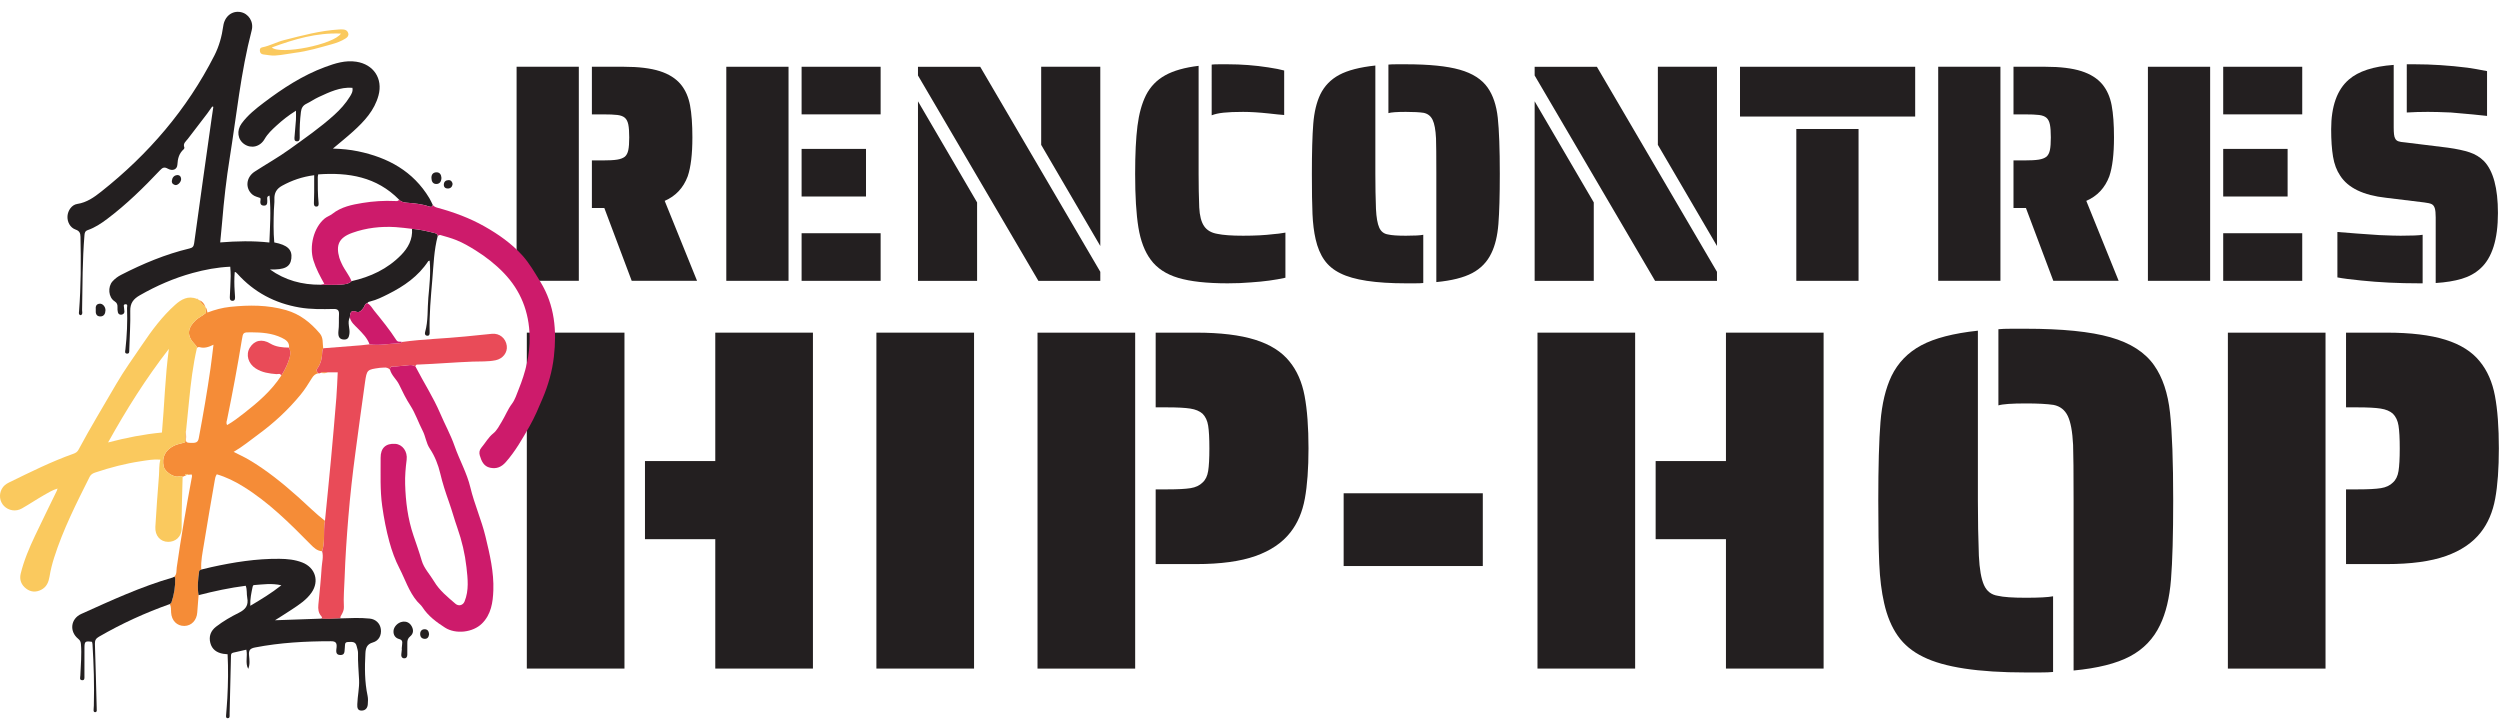 <?xml version="1.0" encoding="utf-8"?>
<!-- Generator: Adobe Illustrator 16.0.0, SVG Export Plug-In . SVG Version: 6.00 Build 0)  -->
<!DOCTYPE svg PUBLIC "-//W3C//DTD SVG 1.1//EN" "http://www.w3.org/Graphics/SVG/1.1/DTD/svg11.dtd">
<svg version="1.1" id="Calque_1" xmlns="http://www.w3.org/2000/svg" xmlns:xlink="http://www.w3.org/1999/xlink" x="0px" y="0px"
	 width="522.266px" height="151.953px" viewBox="0 0 522.266 151.953" enable-background="new 0 0 522.266 151.953"
	 xml:space="preserve">
<g>
	<path fill="#231F20" d="M107.92,13.947h13v44.72h-13V13.947z M126.25,43.458h-2.6v-9.945h2.21c1.343,0,2.361-0.054,3.055-0.163
		c0.692-0.108,1.235-0.314,1.625-0.618c0.346-0.303,0.585-0.758,0.715-1.365c0.13-0.606,0.195-1.495,0.195-2.665
		s-0.065-2.069-0.195-2.698c-0.13-0.627-0.369-1.094-0.715-1.397c-0.348-0.303-0.856-0.498-1.528-0.585
		c-0.672-0.086-1.722-0.13-3.152-0.13h-2.21v-9.945h6.695c3.077,0,5.568,0.304,7.475,0.91c1.906,0.607,3.38,1.539,4.42,2.795
		c0.953,1.17,1.593,2.623,1.917,4.355c0.325,1.734,0.488,3.965,0.488,6.695c0,3.51-0.325,6.219-0.975,8.125
		c-0.91,2.427-2.514,4.139-4.81,5.135l6.76,16.705h-13.65L126.25,43.458z"/>
	<path fill="#231F20" d="M151.729,13.947h13v44.72h-13V13.947z M167.459,13.947h16.51v9.945h-16.51V13.947z M167.459,31.107h13.455
		v9.945h-13.455V31.107z M167.459,48.723h16.51v9.945h-16.51V48.723z"/>
	<path fill="#231F20" d="M191.77,15.768v-1.82h13l25.09,42.835v1.885h-12.935L191.77,15.768z M191.77,21.163l12.35,21.125v16.38
		h-12.35V21.163z M217.509,30.263V13.947h12.35v37.44L217.509,30.263z"/>
	<path fill="#231F20" d="M246.141,58.05c-2.535-0.757-4.453-2.025-5.752-3.802c-1.257-1.69-2.113-3.933-2.568-6.728
		c-0.455-2.795-0.682-6.533-0.682-11.212c0-4.117,0.162-7.453,0.487-10.01c0.325-2.556,0.92-4.701,1.788-6.435
		c0.91-1.776,2.242-3.152,3.998-4.127c1.755-0.975,4.083-1.635,6.987-1.982v22.555c0,2.427,0.042,4.767,0.13,7.02
		c0.086,1.733,0.423,3.034,1.008,3.9c0.585,0.867,1.505,1.409,2.762,1.625c1.213,0.26,3.012,0.39,5.395,0.39
		c2.471,0,4.571-0.108,6.305-0.325c0.693-0.042,1.538-0.151,2.535-0.325v9.425c-2.123,0.477-4.528,0.801-7.215,0.975
		c-1.474,0.13-3.099,0.195-4.875,0.195C252.11,59.188,248.676,58.808,246.141,58.05z M253.128,13.493
		c0.346-0.043,0.888-0.065,1.625-0.065h1.69c2.903,0,5.742,0.218,8.516,0.65c1.43,0.217,2.535,0.434,3.314,0.65v9.295
		c-0.65-0.042-1.733-0.151-3.25-0.325c-2.037-0.216-3.813-0.325-5.33-0.325c-1.69,0-3.045,0.055-4.063,0.163
		c-1.019,0.108-1.853,0.292-2.502,0.552V13.493z"/>
	<path fill="#231F20" d="M280.038,57.107c-1.431-0.692-2.558-1.625-3.38-2.795c-0.824-1.17-1.43-2.622-1.82-4.355
		c-0.348-1.517-0.563-3.26-0.65-5.232c-0.087-1.972-0.129-4.778-0.129-8.417c0-4.55,0.097-8.038,0.292-10.465
		c0.194-2.426,0.683-4.462,1.462-6.11c0.867-1.776,2.188-3.141,3.965-4.095c1.777-0.953,4.291-1.603,7.541-1.95v22.62
		c0,2.557,0.042,5.005,0.129,7.345c0.087,1.777,0.314,3.078,0.684,3.9c0.367,0.824,0.984,1.3,1.852,1.43
		c0.736,0.174,1.972,0.26,3.705,0.26c1.777,0,2.99-0.065,3.641-0.195v10.075c-0.391,0.042-0.975,0.065-1.756,0.065h-1.885
		C287.36,59.188,282.811,58.495,280.038,57.107z M300.059,36.308c0-3.77-0.023-6.24-0.065-7.41
		c-0.087-1.776-0.325-3.065-0.716-3.868c-0.39-0.801-1.018-1.289-1.885-1.462c-0.867-0.13-2.102-0.195-3.705-0.195
		c-1.863,0-3.077,0.087-3.64,0.26v-10.14c0.39-0.043,0.976-0.065,1.755-0.065h1.885c4.854,0,8.613,0.38,11.277,1.138
		c2.666,0.759,4.604,2.005,5.818,3.737c1.126,1.604,1.83,3.705,2.112,6.305c0.281,2.6,0.423,6.5,0.423,11.7
		c0,4.55-0.098,8.05-0.293,10.498c-0.195,2.448-0.683,4.475-1.463,6.077c-0.867,1.82-2.199,3.208-3.997,4.16
		c-1.799,0.954-4.302,1.583-7.507,1.885V36.308z"/>
	<path fill="#231F20" d="M320.598,15.768v-1.82h13l25.09,42.835v1.885h-12.935L320.598,15.768z M320.598,21.163l12.351,21.125v16.38
		h-12.351V21.163z M346.338,30.263V13.947h12.35v37.44L346.338,30.263z"/>
	<path fill="#231F20" d="M363.497,13.947h36.595v10.4h-36.595V13.947z M375.262,26.947h13v31.72h-13V26.947z"/>
	<path fill="#231F20" d="M404.902,13.947h13v44.72h-13V13.947z M423.232,43.458h-2.601v-9.945h2.21c1.343,0,2.361-0.054,3.055-0.163
		c0.693-0.108,1.235-0.314,1.625-0.618c0.347-0.303,0.586-0.758,0.715-1.365c0.131-0.606,0.195-1.495,0.195-2.665
		s-0.064-2.069-0.195-2.698c-0.129-0.627-0.368-1.094-0.715-1.397c-0.348-0.303-0.855-0.498-1.527-0.585
		c-0.672-0.086-1.723-0.13-3.152-0.13h-2.21v-9.945h6.694c3.077,0,5.568,0.304,7.476,0.91c1.906,0.607,3.38,1.539,4.42,2.795
		c0.952,1.17,1.593,2.623,1.917,4.355c0.326,1.734,0.488,3.965,0.488,6.695c0,3.51-0.325,6.219-0.975,8.125
		c-0.91,2.427-2.514,4.139-4.811,5.135l6.76,16.705h-13.65L423.232,43.458z"/>
	<path fill="#231F20" d="M448.712,13.947h13v44.72h-13V13.947z M464.441,13.947h16.51v9.945h-16.51V13.947z M464.441,31.107h13.455
		v9.945h-13.455V31.107z M464.441,48.723h16.51v9.945h-16.51V48.723z"/>
	<path fill="#231F20" d="M508.836,45.473c0-0.91-0.064-1.57-0.194-1.983c-0.13-0.411-0.348-0.692-0.65-0.845
		c-0.304-0.151-0.823-0.27-1.56-0.357l-7.995-0.975c-4.724-0.52-7.909-2.058-9.556-4.615c-0.736-1.083-1.234-2.405-1.494-3.965
		s-0.391-3.466-0.391-5.72c0-4.81,1.235-8.276,3.705-10.4c1.992-1.732,5.113-2.751,9.36-3.055v13.065c0,0.563,0.021,1.04,0.065,1.43
		c0.042,0.39,0.129,0.694,0.26,0.91c0.13,0.26,0.346,0.445,0.649,0.553c0.303,0.108,0.758,0.185,1.365,0.228l8.97,1.105
		c1.863,0.26,3.381,0.585,4.551,0.975c1.17,0.39,2.166,0.998,2.989,1.82c1.95,2.037,2.925,5.655,2.925,10.855
		c0,5.503-1.213,9.36-3.64,11.57c-1.083,0.998-2.395,1.723-3.933,2.178c-1.539,0.455-3.348,0.748-5.428,0.877V45.473z
		 M493.301,58.603c-2.209-0.216-3.878-0.433-5.004-0.65v-9.49c2.556,0.217,5.48,0.434,8.774,0.65c2.08,0.087,3.553,0.13,4.42,0.13
		c2.341,0,3.878-0.065,4.615-0.195v10.14h-0.715C501.058,59.188,497.027,58.993,493.301,58.603z M512.021,23.502
		c-1.994-0.086-3.598-0.13-4.811-0.13c-1.56,0-3.033,0.043-4.42,0.13V13.427h1.625c3.553,0,7.236,0.239,11.051,0.715
		c1.213,0.173,2.577,0.412,4.095,0.715v9.36C518.131,24.045,515.617,23.806,512.021,23.502z"/>
	<path fill="#231F20" d="M110.055,69.492h20.4v70.176h-20.4V69.492z M149.427,112.638h-14.688v-16.32h14.688V69.492h20.4v70.176
		h-20.4V112.638z"/>
	<path fill="#231F20" d="M183.085,69.492h20.4v70.176h-20.4V69.492z"/>
	<path fill="#231F20" d="M216.744,69.492h20.4v70.176h-20.4V69.492z M241.428,102.233h2.448c2.175,0,3.79-0.085,4.845-0.255
		c1.054-0.169,1.887-0.561,2.499-1.173c0.612-0.544,1.002-1.343,1.173-2.397c0.169-1.053,0.255-2.635,0.255-4.742
		s-0.086-3.688-0.255-4.744c-0.17-1.053-0.561-1.887-1.173-2.498c-0.612-0.544-1.463-0.9-2.55-1.071
		c-1.089-0.169-2.687-0.255-4.794-0.255h-2.448V69.492h8.466c5.032,0,9.129,0.494,12.292,1.479c3.162,0.986,5.559,2.499,7.191,4.539
		c1.563,1.905,2.616,4.301,3.161,7.192c0.544,2.891,0.816,6.545,0.816,10.965c0,4.217-0.255,7.718-0.765,10.506
		c-0.511,2.789-1.515,5.135-3.01,7.037c-1.7,2.178-4.131,3.826-7.293,4.947c-3.162,1.122-7.293,1.684-12.393,1.684h-8.466V102.233z"
		/>
	<path fill="#231F20" d="M280.697,103.049h29.07v15.199h-29.07V103.049z"/>
	<path fill="#231F20" d="M321.191,69.492h20.399v70.176h-20.399V69.492z M360.563,112.638h-14.688v-16.32h14.688V69.492h20.4v70.176
		h-20.4V112.638z"/>
	<path fill="#231F20" d="M401.77,137.219c-2.244-1.086-4.013-2.549-5.304-4.385c-1.292-1.836-2.244-4.113-2.856-6.834
		c-0.545-2.38-0.885-5.117-1.02-8.211c-0.137-3.094-0.204-7.498-0.204-13.209c0-7.141,0.153-12.613,0.459-16.422
		s1.071-7.004,2.295-9.589c1.359-2.787,3.433-4.929,6.222-6.426c2.788-1.495,6.732-2.515,11.832-3.06v35.497
		c0,4.013,0.067,7.854,0.205,11.525c0.135,2.789,0.492,4.829,1.07,6.12c0.577,1.292,1.546,2.04,2.907,2.243
		c1.155,0.273,3.093,0.408,5.813,0.408c2.787,0,4.692-0.102,5.713-0.306v15.81c-0.612,0.067-1.531,0.103-2.754,0.103h-2.959
		C413.261,140.483,406.121,139.396,401.77,137.219z M433.186,104.58c0-5.916-0.035-9.793-0.102-11.629
		c-0.137-2.787-0.51-4.81-1.122-6.068c-0.612-1.258-1.599-2.023-2.958-2.295c-1.361-0.205-3.299-0.307-5.814-0.307
		c-2.924,0-4.828,0.137-5.711,0.408V68.777c0.611-0.067,1.529-0.102,2.754-0.102h2.957c7.615,0,13.516,0.596,17.697,1.785
		c4.182,1.19,7.225,3.146,9.129,5.865c1.768,2.516,2.872,5.814,3.314,9.893c0.442,4.08,0.664,10.201,0.664,18.361
		c0,7.139-0.153,12.631-0.459,16.473c-0.307,3.842-1.071,7.021-2.295,9.537c-1.361,2.855-3.453,5.033-6.273,6.527
		c-2.822,1.496-6.75,2.483-11.781,2.959V104.58z"/>
	<path fill="#231F20" d="M465.418,69.492h20.399v70.176h-20.399V69.492z M490.102,102.233h2.448c2.175,0,3.79-0.085,4.845-0.255
		c1.054-0.169,1.887-0.561,2.499-1.173c0.612-0.544,1.003-1.343,1.173-2.397c0.169-1.053,0.256-2.635,0.256-4.742
		s-0.087-3.688-0.256-4.744c-0.17-1.053-0.561-1.887-1.173-2.498c-0.612-0.544-1.463-0.9-2.55-1.071
		c-1.089-0.169-2.688-0.255-4.794-0.255h-2.448V69.492h8.466c5.032,0,9.13,0.494,12.291,1.479c3.162,0.986,5.56,2.499,7.191,4.539
		c1.563,1.905,2.616,4.301,3.161,7.192c0.544,2.891,0.816,6.545,0.816,10.965c0,4.217-0.255,7.718-0.765,10.506
		c-0.511,2.789-1.515,5.135-3.009,7.037c-1.701,2.178-4.131,3.826-7.293,4.947c-3.162,1.122-7.293,1.684-12.394,1.684h-8.466
		V102.233z"/>
</g>
<g>
	<path fill-rule="evenodd" clip-rule="evenodd" fill="#231F20" d="M73.078,66.286c-0.594,1.146,0.093,2.325-0.087,3.488
		c-0.1,0.642-0.271,1.146-1.029,1.16c-0.786,0.014-1.24-0.352-1.276-1.163c-0.008-0.197-0.013-0.397,0.012-0.59
		c0.164-1.177,0.057-2.362,0.123-3.541c0.045-0.838-0.328-1.11-1.104-1.094c-2.395,0.049-4.784,0.098-7.167-0.313
		c-5.13-0.882-9.473-3.175-12.963-7.052c-0.106-0.118-0.227-0.223-0.344-0.329c-0.018-0.015-0.06-0.002-0.208-0.002
		c-0.111,1.316-0.103,2.642-0.01,3.971c0.027,0.393,0.061,0.785,0.076,1.179c0.016,0.414-0.011,0.867-0.562,0.843
		c-0.526-0.024-0.543-0.452-0.523-0.879c0.072-1.442,0.142-2.885,0.177-4.328c0.016-0.616-0.054-1.235-0.089-1.918
		c-2.732,0.122-5.323,0.615-7.876,1.316c-3.878,1.066-7.533,2.658-11.025,4.657c-1.312,0.751-2.027,1.629-1.991,3.256
		c0.06,2.687-0.118,5.378-0.204,8.068c-0.012,0.37,0.083,0.911-0.503,0.857c-0.528-0.047-0.342-0.538-0.305-0.873
		c0.319-2.876,0.451-5.76,0.338-8.651c-0.011-0.282,0.251-0.864-0.389-0.781c-0.485,0.063-0.213,0.529-0.227,0.82
		c-0.01,0.226,0.069,0.455,0.071,0.682c0.002,0.391-0.244,0.609-0.599,0.666c-0.367,0.058-0.671-0.121-0.761-0.476
		c-0.087-0.343-0.106-0.715-0.087-1.07c0.031-0.534-0.097-0.923-0.588-1.232c-1.334-0.837-1.475-3.044-0.45-4.179
		c0.515-0.571,1.112-1.011,1.791-1.358c4.568-2.339,9.278-4.316,14.286-5.512c0.626-0.149,0.878-0.383,0.974-1.081
		C41.753,42.071,43,33.322,44.234,24.57c0.105-0.75,0.22-1.499,0.331-2.249c-0.077-0.023-0.153-0.046-0.23-0.07
		c-0.346,0.489-0.677,0.989-1.039,1.465c-1.351,1.772-2.719,3.533-4.066,5.308c-0.396,0.521-1.059,0.947-0.717,1.782
		c0.037,0.09-0.035,0.282-0.118,0.356c-0.975,0.865-1.273,1.949-1.337,3.234c-0.051,1.024-1.013,1.405-2.014,0.836
		c-0.709-0.403-1.086-0.225-1.586,0.305c-3.448,3.649-7.028,7.159-11.049,10.188c-1.262,0.951-2.574,1.825-4.077,2.345
		c-0.559,0.192-0.646,0.574-0.685,1.053c-0.432,5.207-0.41,10.428-0.499,15.647c-0.006,0.366,0.2,0.794-0.236,1.079
		c-0.563-0.075-0.424-0.497-0.398-0.831c0.4-5.177,0.409-10.362,0.3-15.549c-0.015-0.75-0.204-1.226-1.025-1.512
		c-1.151-0.4-1.784-1.637-1.689-2.842c0.09-1.144,0.887-2.336,2.034-2.508c1.992-0.3,3.534-1.406,5.008-2.574
		c9.871-7.814,17.909-17.163,23.64-28.429c0.992-1.95,1.556-3.992,1.855-6.156c0.286-2.064,1.86-3.244,3.605-2.928
		c1.676,0.303,2.809,2.016,2.335,3.829C50.3,15.083,49.426,24.059,48,32.938c-0.717,4.457-1.228,8.948-1.595,13.452
		c-0.111,1.364-0.257,2.725-0.403,4.252c3.471-0.271,6.822-0.36,10.273,0.02c0.125-3.357,0.365-6.54,0.03-9.801
		c-0.634,0.175-0.474,0.578-0.472,0.896c0.005,0.571,0.071,1.244-0.751,1.198c-0.788-0.045-0.741-0.68-0.647-1.268
		c0.014-0.088-0.028-0.186-0.05-0.318c-0.567-0.217-1.192-0.322-1.679-0.74c-1.524-1.31-1.311-3.596,0.49-4.77
		c2.416-1.575,4.941-2.975,7.284-4.668c3.188-2.304,6.428-4.535,9.351-7.185c1.248-1.131,2.364-2.366,3.249-3.799
		c0.336-0.545,0.697-1.107,0.54-1.868c-2.591-0.184-4.807,0.905-7.029,1.927c-0.891,0.409-1.705,0.985-2.587,1.414
		c-0.741,0.358-1.043,0.917-1.138,1.696c-0.209,1.697-0.293,3.399-0.257,5.107c0.011,0.471,0.056,1.054-0.57,1.044
		c-0.657-0.012-0.536-0.612-0.5-1.066c0.095-1.143,0.209-2.284,0.285-3.428c0.038-0.571,0.006-1.146,0.006-1.907
		c-1.58,0.98-2.874,2.016-4.092,3.133c-0.914,0.838-1.825,1.684-2.462,2.792c-0.933,1.617-2.77,2.053-4.217,1.08
		c-1.424-0.958-1.681-2.843-0.578-4.343c1.279-1.739,2.949-3.07,4.65-4.355c3.962-2.994,8.104-5.699,12.793-7.434
		c2.09-0.773,4.218-1.453,6.52-1.102c3.592,0.548,5.573,3.509,4.63,7.027c-0.847,3.149-2.977,5.425-5.304,7.534
		c-1.324,1.198-2.723,2.314-4.229,3.585c1.87,0.054,3.577,0.217,5.257,0.567c6.255,1.303,11.505,4.142,14.899,9.794
		c0.27,0.448,0.474,0.936,0.707,1.403c-0.1,0.53-0.442,0.443-0.806,0.319c-1.483-0.507-3.033-0.651-4.577-0.774
		c-0.646-0.053-1.206-0.157-1.652-0.643c-4.704-4.78-10.567-5.729-16.899-5.278c-0.046,0.288-0.084,0.415-0.084,0.542
		c0,1.804-0.017,3.608,0.168,5.408c0.037,0.372,0.021,0.79-0.496,0.776c-0.428-0.011-0.483-0.39-0.479-0.729
		c0.007-0.755,0.049-1.509,0.055-2.264c0.011-1.161,0.003-2.322,0.003-3.563c-2.532,0.329-4.662,1.084-6.7,2.198
		c-1.186,0.648-1.666,1.54-1.612,2.848c0.03,0.749-0.09,1.504-0.112,2.257c-0.065,2.255-0.12,4.511,0.083,6.742
		c2.764,0.525,3.787,1.507,3.568,3.355c-0.212,1.787-1.416,2.383-4.467,2.291c3.153,2.266,6.715,3.219,10.583,3.191
		c1.421,0.004,2.851,0.097,4.261-0.026c0.74-0.065,1.585-0.104,2.189-0.719c3.951-0.884,7.518-2.542,10.367-5.464
		c1.446-1.481,2.438-3.262,2.275-5.467c1.633,0.119,3.215,0.505,4.795,0.899c0.323,0.081,0.516,0.246,0.585,0.564
		c-0.799,2.997-0.878,6.081-1.139,9.146c-0.313,3.669-0.655,7.335-0.561,11.024c0.009,0.347-0.022,0.712-0.472,0.699
		c-0.485-0.015-0.582-0.389-0.472-0.773c0.667-2.345,0.46-4.774,0.671-7.16c0.225-2.554,0.528-5.121,0.285-7.748
		c-0.139,0.042-0.262,0.039-0.298,0.093c-2.08,3.174-5.065,5.236-8.391,6.898c-1.197,0.599-2.383,1.2-3.693,1.514
		c-0.251,0.06-0.525,0.097-0.645,0.386c-0.517,0.081-0.552,0.581-0.777,0.909c-0.366,0.532-0.854,1.119-1.479,0.883
		C73.201,64.656,73.173,65.451,73.078,66.286z"/>
	<path fill-rule="evenodd" clip-rule="evenodd" fill="#F58C37" d="M41.485,124.334c-0.094,1.201-0.199,2.4-0.277,3.602
		c-0.107,1.638-1.204,2.802-2.686,2.826c-1.561,0.023-2.681-1.117-2.776-2.808c-0.034-0.592,0.035-1.207-0.269-1.76
		c0.114-0.114,0.287-0.206,0.333-0.343c0.574-1.669,0.837-3.387,0.785-5.151c-0.002-0.074-0.12-0.148-0.184-0.223
		c0.566-0.538,0.419-1.289,0.512-1.938c0.882-6.195,1.942-12.358,3.092-18.507c0.052-0.283,0.169-0.571,0.031-0.911
		c-0.241,0.018-0.489,0.034-0.737,0.053c-0.191-0.158-0.393-0.202-0.643-0.053c0.103,0.055,0.186,0.099,0.269,0.143
		c-0.261,0.115-0.523,0.232-0.785,0.351c-0.286-0.31-0.592-0.118-0.91-0.063c-1.026,0.183-2.812-1.041-3.038-2.058
		c-0.435-1.959,0.298-3.422,2.093-4.356c0.761-0.397,1.615-0.46,2.362-0.751c0.199-0.827-0.098-1.631,0.208-2.386
		c0.003,0.424-0.024,0.852,0.018,1.271c0.046,0.457-0.318,1.151,0.54,1.22c1.569,0.13,1.935-0.062,2.112-1.007
		c0.909-4.851,1.755-9.711,2.45-14.598c0.223-1.563,0.396-3.136,0.612-4.874c-1.048,0.518-1.947,0.792-2.909,0.504
		c-0.229-0.07-0.372,0.036-0.539,0.13c-0.054-0.307-0.254-0.514-0.462-0.73c-1.666-1.73-1.599-3.26,0.139-4.96
		c0.66-0.645,1.518-0.999,2.208-1.606c-0.07-0.407-0.206-0.787-0.096-1.181c0.264,0.275,0.277,0.652,0.407,1.119
		c1.553-0.59,3.119-1.015,4.737-1.184c3.932-0.409,7.827-0.43,11.69,0.682c2.929,0.842,5.122,2.617,7.037,4.868
		c0.784,0.923,0.545,2.05,0.711,3.099c-0.07,0.25-0.191,0.5-0.199,0.752c-0.041,1.276-0.279,2.484-1.072,3.531
		c-0.303,0.4,0.036,0.66,0.238,0.943c-0.615,0.116-1,0.476-1.333,1.017c-0.728,1.178-1.466,2.366-2.341,3.435
		c-2.577,3.146-5.546,5.896-8.824,8.297c-1.662,1.218-3.247,2.538-5.179,3.672c1.159,0.591,2.188,1.052,3.154,1.621
		c3.737,2.198,7.079,4.919,10.311,7.794c1.868,1.663,3.631,3.448,5.607,4.988c-0.23,1.255-0.167,2.522-0.202,3.786
		c-0.024,0.871-0.105,1.741-0.396,2.574c-1.029-0.076-1.698-0.721-2.38-1.413c-4.374-4.438-8.782-8.842-14.135-12.14
		c-1.727-1.065-3.532-1.958-5.477-2.527c-0.299,0.443-0.357,0.858-0.429,1.281c-0.752,4.426-1.556,8.844-2.253,13.277
		c-0.278,1.763-0.682,3.524-0.559,5.337c-0.126,0.14-0.408,0.09-0.443,0.331C41.374,120.98,41.185,122.651,41.485,124.334z
		 M60.385,72.615c0.116-1.146-0.688-1.648-1.523-2.052c-2.029-0.982-4.226-1.127-6.433-1.142c-1.652-0.01-1.652,0.011-1.914,1.622
		c-0.903,5.534-1.935,11.042-3.062,16.535c-0.075,0.366-0.285,0.746-0.003,1.22c1.261-0.717,2.393-1.593,3.521-2.473
		c2.928-2.283,5.733-4.69,7.781-7.846c0.576-0.882,1.048-1.821,1.423-2.797C60.554,74.697,60.898,73.677,60.385,72.615z"/>
	<path fill-rule="evenodd" clip-rule="evenodd" fill="#FAC95E" d="M42.941,64.172c-0.11,0.394,0.025,0.774,0.096,1.181
		c-0.69,0.607-1.547,0.961-2.208,1.606c-1.738,1.7-1.805,3.23-0.139,4.96c0.208,0.216,0.408,0.423,0.462,0.731
		c-0.852,3.666-1.293,7.393-1.658,11.13c-0.203,2.076-0.418,4.148-0.627,6.222c-0.305,0.755-0.009,1.559-0.208,2.386
		c-0.747,0.291-1.601,0.354-2.362,0.751c-1.795,0.935-2.528,2.397-2.093,4.356c0.226,1.017,2.011,2.24,3.038,2.058
		c0.318-0.056,0.625-0.247,0.91,0.063c-0.083,3.541-0.227,7.082-0.203,10.627c0.014,2.012-1.379,2.966-2.828,2.955
		c-1.632-0.01-2.771-1.301-2.667-3.124c0.206-3.565,0.473-7.127,0.752-10.688c0.084-1.076-0.017-2.161,0.294-3.37
		c-1.448-0.111-2.765,0.141-4.064,0.336c-3.247,0.486-6.417,1.313-9.531,2.356c-0.517,0.173-0.923,0.394-1.188,0.923
		c-2.755,5.502-5.54,10.99-7.412,16.882c-0.408,1.284-0.735,2.579-0.952,3.911c-0.185,1.137-0.589,2.198-1.746,2.786
		c-1.114,0.565-2.181,0.484-3.137-0.24c-1.019-0.773-1.456-1.86-1.144-3.139c0.674-2.754,1.779-5.353,2.987-7.902
		c1.489-3.142,3.031-6.26,4.548-9.387c0.055-0.114,0.083-0.237,0.166-0.484c-1.098,0.332-1.977,0.879-2.859,1.385
		c-1.557,0.89-3.046,1.899-4.607,2.782c-1.259,0.713-2.769,0.45-3.724-0.521c-0.911-0.926-1.1-2.381-0.466-3.557
		c0.342-0.635,0.88-1.045,1.512-1.353c4.423-2.155,8.823-4.362,13.472-6.008c0.451-0.16,0.808-0.385,1.043-0.828
		c2.489-4.658,5.239-9.165,7.887-13.734c1.648-2.845,3.575-5.487,5.404-8.198c2.021-2.995,4.177-5.908,6.887-8.335
		c1.282-1.149,2.723-1.993,4.559-1.251c0.09,0.045,0.181,0.091,0.271,0.137c0.098,0.05,0.194,0.1,0.291,0.149
		c0.28,0.544,0.712,0.953,1.189,1.32C42.945,64.07,42.963,64.112,42.941,64.172z M35.279,72.882
		c-4.825,6.228-8.87,12.657-12.7,19.549c3.823-0.999,7.462-1.715,11.253-2.076C34.352,84.596,34.477,78.843,35.279,72.882z"/>
	<path fill-rule="evenodd" clip-rule="evenodd" fill="#CD1B6B" d="M83.372,41.708c0.446,0.486,1.006,0.59,1.652,0.643
		c1.544,0.123,3.093,0.267,4.577,0.774c0.364,0.124,0.706,0.211,0.806-0.319c0.242,0.333,0.604,0.492,0.971,0.591
		c3.429,0.93,6.74,2.149,9.843,3.905c2.908,1.646,5.644,3.562,7.877,6.031c1.503,1.659,2.63,3.647,3.813,5.581
		c2.984,4.875,3.416,10.152,2.8,15.601c-0.342,3.012-1.167,5.927-2.372,8.751c-0.829,1.942-1.634,3.894-2.679,5.723
		c-1.495,2.62-2.977,5.255-4.996,7.548c-0.926,1.051-1.958,1.463-3.28,1.174c-1.353-0.293-1.804-1.411-2.15-2.554
		c-0.162-0.539-0.102-1.127,0.291-1.588c0.856-1.004,1.46-2.183,2.542-3.049c0.741-0.59,1.214-1.556,1.74-2.414
		c0.753-1.226,1.257-2.579,2.14-3.749c0.651-0.862,0.985-1.977,1.398-3.003c1.433-3.547,2.382-7.192,2.299-11.064
		c-0.109-5.123-1.842-9.573-5.404-13.269c-1.753-1.817-3.725-3.368-5.875-4.71c-1.304-0.815-2.624-1.586-4.044-2.155
		c-1.082-0.433-2.218-0.736-3.341-1.063c-0.145-0.042-0.349,0.114-0.525,0.177c-0.069-0.319-0.262-0.485-0.585-0.565
		c-1.581-0.395-3.163-0.78-4.795-0.899c-1.134-0.123-2.268-0.289-3.407-0.36c-3.097-0.194-6.157,0.15-9.066,1.195
		c-2.792,1.002-3.48,2.525-2.707,5.229c0.125,0.436,0.33,0.851,0.517,1.267c0.571,1.258,1.521,2.303,2.02,3.601
		c-0.604,0.615-1.449,0.654-2.189,0.719c-1.41,0.124-2.84,0.03-4.261,0.026c0.237-0.062,0.473-0.124,0.761-0.2
		c-0.895-1.612-1.74-3.16-2.273-4.9c-0.894-2.915,0.04-6.838,2.364-8.745c0.472-0.387,1.104-0.578,1.586-0.958
		c1.859-1.474,4.106-1.924,6.331-2.286c2.222-0.362,4.487-0.506,6.752-0.4C82.814,42.009,83.177,42.088,83.372,41.708z"/>
	<path fill-rule="evenodd" clip-rule="evenodd" fill="#CD1B6B" d="M86.79,76.557c1.687,3.293,3.719,6.402,5.175,9.819
		c0.969,2.274,2.182,4.457,2.992,6.782c1.019,2.924,2.586,5.658,3.301,8.652c0.837,3.514,2.33,6.804,3.169,10.299
		c0.888,3.695,1.777,7.425,1.635,11.24c-0.092,2.471-0.444,5.014-2.39,6.926c-1.885,1.854-5.472,2.275-7.711,0.838
		c-1.801-1.155-3.516-2.421-4.71-4.267c-0.294-0.455-0.751-0.793-1.108-1.218c-1.729-2.053-2.504-4.597-3.705-6.92
		c-0.901-1.748-1.563-3.588-2.083-5.485c-0.675-2.465-1.152-4.959-1.509-7.495c-0.475-3.373-0.309-6.746-0.33-10.121
		c-0.011-2.02,1.091-3.02,3.056-2.882c1.519,0.106,2.603,1.596,2.379,3.339c-0.217,1.693-0.366,3.394-0.314,5.101
		c0.106,3.645,0.556,7.219,1.74,10.709c0.589,1.738,1.212,3.477,1.726,5.249c0.465,1.608,1.716,2.881,2.574,4.329
		c1.132,1.907,2.826,3.259,4.462,4.671c0.689,0.595,1.583,0.329,1.907-0.463c0.961-2.348,0.669-4.775,0.402-7.171
		c-0.311-2.789-0.963-5.545-1.89-8.176c-0.634-1.795-1.123-3.636-1.762-5.431c-0.691-1.948-1.342-3.918-1.819-5.953
		c-0.429-1.828-1.129-3.631-2.211-5.248c-0.744-1.109-0.854-2.513-1.476-3.707c-0.898-1.728-1.512-3.625-2.56-5.246
		c-0.914-1.412-1.637-2.886-2.354-4.387c-0.524-1.098-1.581-1.888-1.903-3.121c-0.021-0.421,0.119-0.689,0.599-0.666
		c0.809,0.038,1.604-0.126,2.402-0.17C85.238,76.342,86.055,76.052,86.79,76.557z"/>
	<path fill-rule="evenodd" clip-rule="evenodd" fill="#E94B58" d="M86.79,76.557c-0.735-0.504-1.552-0.215-2.317-0.172
		c-0.799,0.044-1.593,0.208-2.402,0.17c-0.48-0.023-0.62,0.245-0.599,0.666c-0.348-0.339-0.755-0.49-1.246-0.431
		c-0.293,0.036-0.593,0.015-0.883,0.054c-2.657,0.367-2.708,0.362-3.094,3.042c-0.695,4.829-1.325,9.669-1.979,14.504
		c-0.614,4.543-1.123,9.096-1.499,13.664c-0.347,4.211-0.637,8.426-0.78,12.65c-0.069,2.03-0.263,4.056-0.149,6.095
		c0.033,0.597-0.213,1.155-0.517,1.666c-0.138,0.233-0.291,0.438-0.165,0.72c-1.395,0.077-2.79,0.162-4.188,0.059
		c0.296-0.104,0.424-0.208,0.145-0.521c-0.609-0.675-0.696-1.5-0.611-2.381c0.254-2.593,0.531-5.187,0.689-7.786
		c0.07-1.122,0.429-2.253,0.094-3.39c0.291-0.833,0.372-1.703,0.396-2.574c0.035-1.264-0.028-2.531,0.204-3.786
		c0.421-4.296,0.861-8.589,1.26-12.886c0.396-4.267,0.769-8.537,1.116-12.81c0.145-1.776,0.194-3.561,0.287-5.327
		c-0.747,0-1.399,0-2.051,0c-0.504,0.051-1.026-0.141-1.516,0.114c-0.151,0.106-0.315,0.137-0.493,0.085
		c-0.202-0.283-0.542-0.543-0.238-0.943c0.793-1.047,1.031-2.254,1.072-3.531c0.007-0.252,0.129-0.501,0.199-0.752
		c2.643-0.208,5.286-0.412,7.93-0.626c0.583-0.047,1.166-0.13,1.749-0.196c2.02,0.3,4.014-0.142,6.019-0.218
		c0.247-0.009,0.602,0.002,0.798-0.281c4.371-0.604,8.786-0.697,13.172-1.142c1.855-0.188,3.711-0.378,5.568-0.559
		c1.607-0.158,2.904,0.939,3.108,2.506c0.183,1.41-0.82,2.707-2.343,3.019c-1.585,0.324-3.205,0.224-4.804,0.284
		c-3.732,0.14-7.452,0.46-11.182,0.607C87.23,76.163,86.846,76.067,86.79,76.557z"/>
	<path fill-rule="evenodd" clip-rule="evenodd" fill="#231F20" d="M66.971,129.243c1.398,0.104,2.793,0.019,4.188-0.059
		c2.033-0.063,4.068-0.168,6.098,0.043c1.255,0.132,2.14,1.019,2.303,2.19c0.175,1.254-0.406,2.442-1.66,2.793
		c-1.257,0.354-1.507,1.17-1.564,2.257c-0.158,2.984-0.172,5.956,0.458,8.903c0.121,0.566,0.084,1.18,0.042,1.763
		c-0.059,0.782-0.497,1.313-1.308,1.313c-0.877-0.003-0.905-0.665-0.885-1.337c0.05-1.701,0.455-3.37,0.372-5.089
		c-0.09-1.866-0.269-3.728-0.221-5.603c0.012-0.478-0.179-0.962-0.287-1.441c-0.239-1.059-1.087-0.864-1.819-0.854
		c-0.771,0.012-0.575,0.665-0.646,1.102c-0.112,0.675,0.137,1.64-0.941,1.616c-1.13-0.022-0.833-1.008-0.78-1.656
		c0.078-0.956-0.265-1.228-1.203-1.228c-5.314,0.006-10.598,0.289-15.834,1.303c-1.108,0.214-1.355,0.636-1.255,1.658
		c0.091,0.922,0.222,1.874-0.172,2.817c-0.686-1.24-0.08-2.639-0.397-4.012c-0.918,0.209-1.836,0.428-2.759,0.627
		c-0.427,0.094-0.439,0.383-0.448,0.737c-0.087,3.97-0.187,7.94-0.283,11.909c-0.004,0.165-0.002,0.328,0.001,0.492
		c0.006,0.283-0.028,0.558-0.391,0.549c-0.374-0.009-0.372-0.304-0.352-0.57c0.086-1.212,0.201-2.42,0.265-3.631
		c0.16-3.042,0.213-6.087,0.054-9.158c-0.348-0.033-0.64-0.048-0.925-0.096c-1.338-0.229-2.332-0.914-2.681-2.27
		c-0.352-1.369,0.077-2.523,1.199-3.395c1.48-1.149,3.109-2.082,4.774-2.911c1.377-0.685,2.045-1.536,1.739-3.124
		c-0.158-0.822-0.001-1.702-0.318-2.514c-3.348,0.428-6.61,1.13-9.846,1.965c-0.3-1.683-0.111-3.354,0.126-5.021
		c0.035-0.241,0.317-0.191,0.443-0.334c0.702-0.168,1.4-0.349,2.105-0.502c4.675-1.032,9.385-1.783,14.189-1.737
		c1.641,0.017,3.267,0.162,4.816,0.775c2.705,1.07,3.578,3.877,1.928,6.267c-1.066,1.547-2.619,2.541-4.145,3.556
		c-1.154,0.766-2.333,1.492-3.501,2.236C60.66,129.469,63.816,129.354,66.971,129.243z M52.288,126.556
		c2.254-1.339,4.381-2.615,6.495-4.287c-2.036-0.468-3.876-0.175-5.712-0.043c-0.186,0.012-0.258,0.179-0.293,0.345
		C52.517,123.836,52.221,125.095,52.288,126.556z"/>
	<path fill-rule="evenodd" clip-rule="evenodd" fill="#231F20" d="M36.413,120.478c0.064,0.074,0.182,0.148,0.184,0.223
		c0.052,1.765-0.211,3.482-0.785,5.151c-0.047,0.137-0.22,0.229-0.333,0.343c-5.14,1.826-10.081,4.081-14.805,6.817
		c-0.62,0.359-0.87,0.73-0.846,1.455c0.15,4.462,0.253,8.924,0.372,13.385c0.005,0.197,0.023,0.396,0.012,0.59
		c-0.01,0.178-0.105,0.32-0.294,0.337c-0.251,0.022-0.366-0.151-0.37-0.361c-0.006-0.326,0.047-0.653,0.055-0.98
		c0.114-4.303-0.016-8.599-0.285-12.896c-0.011-0.159-0.07-0.314-0.104-0.461c-1.432-0.201-1.565-0.096-1.571,1.295
		c-0.008,1.938,0.001,3.873-0.006,5.811c-0.002,0.375,0.1,0.935-0.458,0.914c-0.644-0.024-0.412-0.567-0.397-0.986
		c0.076-2.195,0.316-4.39,0.12-6.591c-0.04-0.446-0.183-0.763-0.558-1.065c-1.907-1.545-1.595-4.2,0.634-5.205
		c6.249-2.816,12.475-5.694,19.085-7.604C36.184,120.613,36.295,120.536,36.413,120.478z"/>
	<path fill-rule="evenodd" clip-rule="evenodd" fill="#CD1B6B" d="M84.018,71.435c-0.196,0.284-0.551,0.272-0.798,0.281
		c-2.005,0.076-3.999,0.518-6.019,0.218c-0.469-1.324-1.444-2.276-2.384-3.25c-0.695-0.719-1.519-1.336-1.739-2.397
		c0.096-0.835,0.124-1.63,1.408-1.146c0.625,0.236,1.113-0.352,1.479-0.883c0.225-0.328,0.261-0.829,0.777-0.909
		c0.667,0.338,0.993,1.018,1.429,1.555c1.613,1.988,3.24,3.974,4.624,6.136C83.127,71.558,83.616,71.292,84.018,71.435z"/>
	<path fill-rule="evenodd" clip-rule="evenodd" fill="#FAC95E" d="M57.551,11.594c-0.862,0.08-1.698-0.136-2.543-0.221
		c-0.44-0.043-0.712-0.333-0.721-0.791c-0.007-0.338,0.047-0.608,0.5-0.696c1.567-0.306,2.973-1.103,4.524-1.499
		c3.813-0.971,7.608-2,11.56-2.233c0.325-0.02,0.658-0.031,0.978,0.017c0.455,0.067,0.792,0.334,0.908,0.792
		c0.126,0.494-0.173,0.817-0.543,1.056c-0.918,0.593-1.943,0.958-2.984,1.245c-2.489,0.686-4.951,1.435-7.542,1.759
		C60.313,11.197,58.945,11.508,57.551,11.594z M56.782,9.916c1.766,1.597,12.926-0.61,14.444-2.9
		C66.098,6.798,61.455,8.202,56.782,9.916z"/>
	<path fill-rule="evenodd" clip-rule="evenodd" fill="#231F20" d="M83.917,135.539c0.032-0.326,0.056-0.652,0.096-0.979
		c0.067-0.53,0.026-0.886-0.648-1.066c-0.788-0.211-1.228-0.854-1.156-1.725c0.071-0.848,0.871-1.695,1.795-1.868
		c0.863-0.16,1.566,0.155,1.994,0.923c0.429,0.773,0.393,1.555-0.324,2.135c-0.472,0.38-0.59,0.822-0.582,1.371
		c0.011,0.82-0.001,1.641-0.004,2.462c-0.002,0.479-0.245,0.777-0.722,0.726c-0.429-0.046-0.572-0.391-0.533-0.803
		c0.037-0.391,0.08-0.781,0.122-1.172C83.942,135.541,83.93,135.541,83.917,135.539z"/>
	<path fill-rule="evenodd" clip-rule="evenodd" fill="#231F20" d="M20.006,64.713c-0.057-0.631,0.024-1.206,0.825-1.269
		c0.628-0.049,1.229,0.659,1.203,1.397c-0.024,0.693-0.322,1.268-1.072,1.265C20.095,66.104,19.943,65.448,20.006,64.713z"/>
	<path fill-rule="evenodd" clip-rule="evenodd" fill="#231F20" d="M92.219,37.14c-0.01,0.722-0.316,1.283-1.053,1.295
		c-0.759,0.013-1.021-0.562-1.038-1.271c-0.016-0.725,0.365-1.147,1.033-1.167C91.867,35.978,92.179,36.478,92.219,37.14z"/>
	<path fill-rule="evenodd" clip-rule="evenodd" fill="#231F20" d="M89.635,132.48c-0.054,0.565-0.296,0.986-0.889,0.979
		c-0.669-0.008-0.997-0.449-0.969-1.091c0.025-0.561,0.368-0.919,0.939-0.916C89.369,131.458,89.587,131.917,89.635,132.48z"/>
	<path fill-rule="evenodd" clip-rule="evenodd" fill="#231F20" d="M36.694,38.668c-0.482-0.066-0.847-0.364-0.792-0.893
		c0.065-0.621,0.419-1.14,1.098-1.196c0.47-0.038,0.802,0.259,0.837,0.773C37.877,37.938,37.264,38.664,36.694,38.668z"/>
	<path fill-rule="evenodd" clip-rule="evenodd" fill="#231F20" d="M94.556,38.438c-0.083,0.605-0.42,0.929-0.978,0.945
		c-0.535,0.015-0.882-0.283-0.861-0.838c0.021-0.575,0.391-0.897,0.95-0.918C94.214,37.604,94.479,37.954,94.556,38.438z"/>
	<path fill-rule="evenodd" clip-rule="evenodd" fill="#F58C37" d="M42.887,64.045c-0.477-0.368-0.909-0.776-1.189-1.32
		C42.308,62.973,42.655,63.458,42.887,64.045z"/>
	<path fill-rule="evenodd" clip-rule="evenodd" fill="#FAC95E" d="M38.937,99.264c-0.083-0.044-0.167-0.088-0.269-0.143
		c0.25-0.149,0.451-0.105,0.643,0.053C39.186,99.203,39.062,99.234,38.937,99.264z"/>
	<path fill-rule="evenodd" clip-rule="evenodd" fill="#F58C37" d="M41.407,62.575c-0.091-0.046-0.181-0.092-0.271-0.137
		C41.274,62.389,41.365,62.435,41.407,62.575z"/>
	<path fill-rule="evenodd" clip-rule="evenodd" fill="#E94B58" d="M58.751,78.479c-0.175-0.578-0.666-0.295-0.998-0.321
		c-1.528-0.122-3.007-0.328-4.346-1.194c-1.546-1-2.11-2.86-1.217-4.329c0.942-1.55,2.554-1.898,4.229-0.889
		c1.228,0.74,2.583,0.857,3.966,0.87c0.513,1.062,0.168,2.082-0.21,3.067C59.8,76.658,59.327,77.598,58.751,78.479z"/>
	<path fill-rule="evenodd" clip-rule="evenodd" fill="#F58C37" d="M68.499,77.783c-0.489,0.26-1.004,0.177-1.517,0.114
		C67.472,77.643,67.995,77.834,68.499,77.783z"/>
</g>
</svg>
